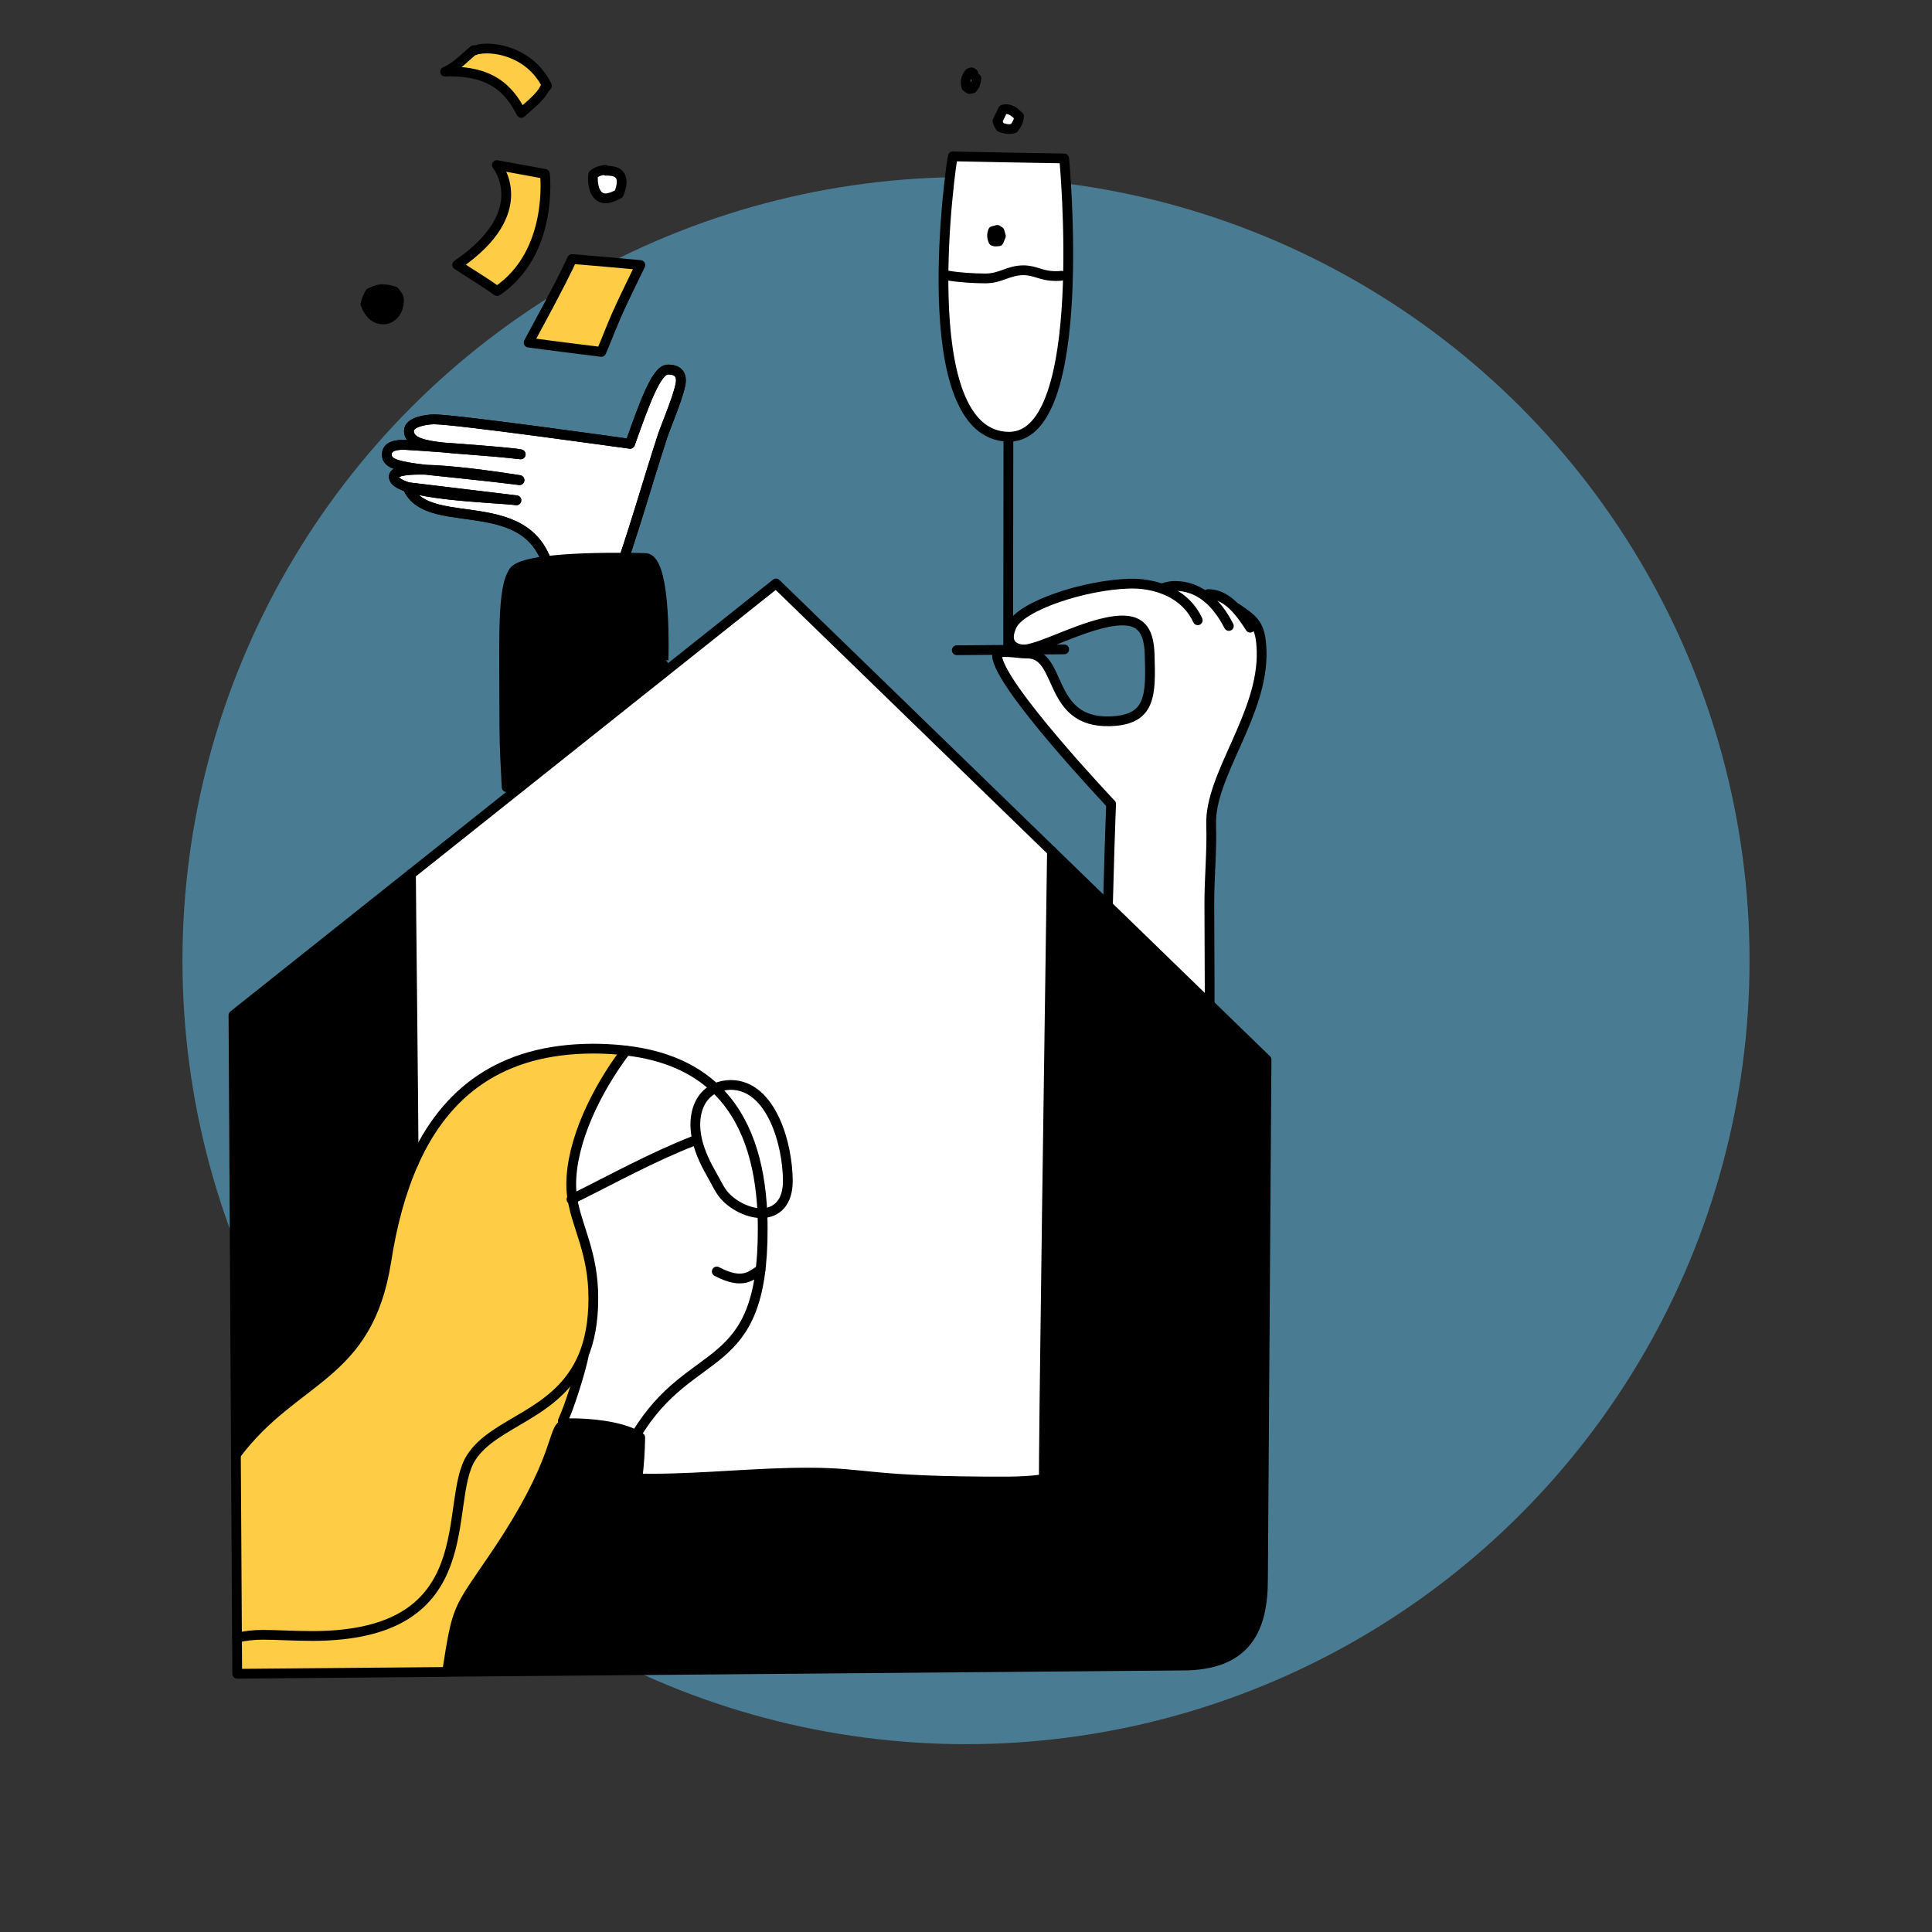 <svg xmlns="http://www.w3.org/2000/svg" viewBox="0 0 180 180"><rect x="0" y="0" width="180" height="180" fill="#333333" stroke="none"/><defs><style>.c,.d{fill:#fff;}.e,.f{fill:#fecd45;}.g{fill:#497c92;}.h{stroke-width:.92px;}.h,.f,.d,.i,.j{stroke:#000;stroke-linecap:round;stroke-linejoin:round;}.h,.j{fill:none;}.f,.d,.i,.j{stroke-width:.91px;}</style></defs><g id="a"></g><g id="b"><circle class="g" cx="90" cy="89.5" r="73"></circle><g><g><path class="c" d="M48.5,42.33c-6.51-.75-10.39-.36-10.4-2.2,0-.79,1.56-1.06,2.36-1.06,2.06,0,18.23,2.28,18.24,2.28,1.37-3.86,2.47-6.92,3.52-6.92,.57,0,1.22,.15,1.22,1.02,0,.98-1.43,4.31-1.71,5.18-1.41,4.31-2.79,9.29-4.49,13.95l-5.81,.35c-.69-9.99-11.54-4.87-13.45-9.54l10.13,1.22c-1.82-.25-11.62-.46-11.41-2.25,.18-1.55,11.7,.37,11.7,.37-9.6-1.19-12.36-.95-12.36-2.38,0-.77,.82-.91,1.58-.91,.31,0,10.07,.67,10.89,.89Z"></path><path class="h" d="M48.5,42.33c-6.51-.75-10.39-.36-10.4-2.2,0-.79,1.56-1.06,2.36-1.06,2.06,0,18.23,2.28,18.24,2.28,1.37-3.86,2.47-6.92,3.52-6.92,.57,0,1.22,.15,1.22,1.02,0,.98-1.43,4.31-1.71,5.18-1.41,4.31-2.79,9.29-4.49,13.95l-5.81,.35c-.69-9.99-11.54-4.87-13.45-9.54l10.13,1.22c-1.82-.25-11.62-.46-11.41-2.25,.18-1.55,11.7,.37,11.7,.37-9.6-1.19-12.36-.95-12.36-2.38,0-.77,.82-.91,1.58-.91,.31,0,10.07,.67,10.89,.89Z"></path><path class="j" d="M48.5,42.33c-6.51-.75-10.39-.36-10.4-2.2,0-.79,1.56-1.06,2.36-1.06,2.06,0,18.23,2.28,18.24,2.28,1.37-3.86,2.47-6.92,3.52-6.92,.57,0,1.22,.15,1.22,1.02,0,.98-1.43,4.31-1.71,5.18-1.41,4.31-2.79,9.29-4.49,13.95l-5.81,.35c-.69-9.99-11.54-4.87-13.45-9.54l10.13,1.22c-1.82-.25-11.62-.46-11.41-2.25,.18-1.55,11.7,.37,11.7,.37-9.6-1.19-12.36-.95-12.36-2.38,0-.77,.82-.91,1.58-.91,.31,0,10.07,.67,10.89,.89Z"></path></g><path class="i" d="M61.81,61.93c0,.05,.4-9.94-1.7-9.94,0,0-11.13-.36-12.24,1.24s-.89,5.92-.88,14.29c0,2.13,.12,3.98,.21,5.82l14.6-11.41"></path><path class="f" d="M42.59,24.67c1.29,.87,2.46,1.53,3.72,2.45,5.31-3.56,4.46-10.92,4.46-10.92l-4.48-.82s3.56,4.34-3.69,9.29Z"></path><path class="f" d="M53.3,24.13c2.12,.17,4.24,.37,6.36,.56-.73,1.54-1.51,3.07-2.2,4.63-.51,1.15-.94,2.32-1.44,3.47-.61-.1-1.78-.2-6.77-.87,3.03-5.58,3.6-6.84,4.05-7.79Z"></path><path class="i" d="M35.64,26.94h-.01c-.44,0-.76,.18-1.16,.34-.2,.34-.33,.65-.42,1.04,.38,1.05,1.02,1.45,1.67,1.44,.83,0,1.45-.8,1.45-1.75,0-.4-.12-.45-.41-.86-.39-.12-.7-.2-1.12-.2Z"></path><path class="d" d="M56.46,15.91l-.09-.09c-.46,.08-.72,.14-1.1,.43-.02,.13-.03,.28-.03,.44,0,.86,.33,1.79,1.17,1.79,.43,0,.92-.24,1.25-.42,.12-.32,.26-.73,.26-1.12,0-.34-.11-.66-.45-.85-.29-.17-.69-.18-1.02-.19Z"></path><path class="f" d="M44.28,4.68h-.15c-.86,.69-1.62,1.57-2.66,2,.16-.02,.32-.02,.47-.02,3.76,0,5.44,1.54,6.63,3.86,.68-.64,1.79-1.46,2.18-2.31l.06-.04,.15-.17c-1.26-2.61-3.86-3.49-5.64-3.48-.24,0-.47,.02-.69,.06"></path><g><path class="c" d="M112.29,55.55l.27-.2c1.03,0,1.89,.58,2.6,1.35l.05-.04c1.66,1.13,2.25,1.53,2.33,3.96,.19,5.92-4.85,11.58-4.7,16.22,.08,2.43-.17,4.87-.17,7.32,.01,5.08,.07,10.17,0,15.25l-9.59-8.78c.18-9.78,.43-15.7,.43-15.71,0,0-10.54-11.13-10.63-13.84-.02-.61,2.09-.16,2.74-.18,3.43-.11,1.82,6.5,7.8,6.31,3.81-.12,3.8-2.41,3.68-6.21-.06-1.97-.62-3.24-2.66-3.18-3.2,.1-7.88,2.95-9.31,2.69-1.68-.3-1.06-1.78-.87-2.2,.87-1.86,6.75-3.79,10.89-3.92,1.1-.04,2.24,.13,3.27,.53l.07-.18c.3-.09,.61-.15,.94-.15,1.11,0,2.05,.36,2.85,.96Z"></path><g><path class="j" d="M112.68,99.4l-9.59-8.78c.18-9.78,.43-15.7,.43-15.71,0,0-10.54-11.13-10.63-13.84-.02-.61,2.09-.16,2.74-.18,3.43-.11,1.82,6.5,7.8,6.31,3.81-.12,3.8-2.41,3.68-6.21-.06-1.97-.62-3.24-2.66-3.18-3.2,.1-7.88,2.95-9.31,2.69-1.68-.3-1.06-1.78-.87-2.2,.87-1.86,6.75-3.79,10.89-3.92,1.1-.04,2.24,.13,3.27,.53,1.34,.52,2.51,1.45,3.16,2.88"></path><path class="j" d="M115.21,56.66c1.66,1.13,2.25,1.53,2.33,3.96,.19,5.92-4.85,11.58-4.7,16.22,.08,2.43-.17,4.87-.17,7.32,.01,5.08,.07,10.17,0,15.25"></path><path class="j" d="M114.49,58.32c-.57-1.11-1.29-2.09-2.19-2.77-.8-.6-1.74-.96-2.85-.96-.33,0-.64,.06-.94,.15-.04,.01-.09,.03-.13,.04"></path><path class="j" d="M116.48,58.48c-.38-.59-.81-1.23-1.32-1.78-.71-.77-1.56-1.35-2.6-1.35"></path></g></g><g><path class="d" d="M88.77,14.56c-.1,.21-3.91,26.13,5.25,26.13,7.58,0,5.13-25.91,5.13-25.91,.28-.04-1.88-.03-10.38-.21Z"></path><path class="d" d="M90.68,6.84l-.16-.1-.22,.07c-.22,.31-.33,.54-.33,.85,0,.13,.02,.27,.06,.43l.29,.2,.28-.05c.24-.3,.32-.49,.37-.94"></path><path class="d" d="M92.92,21.42l-.41,.11c-.06,.16-.09,.3-.08,.44,0,.16,.04,.31,.12,.49,.08,.03,.17,.04,.25,.04s.17-.01,.25-.02l.2-.49-.13-.44"></path><path class="d" d="M88.36,25.68c.95,.17,2.42,.26,3.46,.26,1.45-.01,2.11-.75,3.52-.76,1.17,0,1.63,.55,3.08,.54,.16,0,.32-.01,.47-.03"></path><line class="d" x1="89.14" y1="60.58" x2="99.15" y2="60.5"></line><line class="d" x1="93.95" y1="40.7" x2="93.93" y2="60.13"></line><path class="d" d="M92.93,11.27c.06,.24,.14,.36,.26,.58,.3,.1,.55,.18,.82,.18,.15,0,.3-.03,.46-.08,.27-.39,.45-.63,.47-1.11-.39-.37-.72-.67-1.2-.67-.09,0-.19,.01-.29,.04l-.52,1.07Z"></path></g><g><g><path d="M59.4,137.73l.13,.02c.43,0,.85,.01,1.28,.01,4.81,0,9.59-.55,14.4-.56,5.78-.01,5.52,.86,18.71,.83,1.09,0,2.18-.05,3.24-.21h.1c-.07-.89,.57-45.67,.75-58.51l19.99,19.41s-.33,47.76-.33,48.39c0,4.79-1.64,7.83-6.94,8.05l-69.05,.59v-.12c.94-6.01,.93-5.55,4.31-10.52,6.34-9.32,5.35-11.97,6.6-12.45,.15-.06,.34-.08,.58-.08,1.74,0,4.44,.23,6.09,1.09,.14,.07,.28,.15,.4,.24-.03,1.27-.11,2.54-.26,3.8Z"></path><path class="c" d="M72.3,54.34l25.71,24.96c-.18,12.84-.83,57.62-.75,58.5h-.1c-1.06,.16-2.15,.21-3.24,.22-13.18,.03-12.93-.84-18.71-.83-4.81,0-9.59,.55-14.4,.56-.43,0-.85,0-1.28-.01l-.13-.02c.16-1.26,.24-2.53,.26-3.8-.13-.09-.26-.17-.4-.24,5.2-8.65,11.82-5.3,11.79-19.22,0-.48-.01-.96-.03-1.43,1.34-.04,2.4-.97,2.4-2.99,0-3.4-1.53-8.97-5.33-8.96-.53,0-1.02,.11-1.46,.32-1.95-1.84-4.66-3.09-8.3-3.51-.21-.02-.42-.05-.64-.07-.82-.07-1.63-.12-2.44-.11-8.59,.02-13.76,4.05-16.7,10.62,0-4.28-.26-25.13-.25-26.9l34.01-27.07Z"></path><path class="c" d="M73.41,110.05c0,2.02-1.05,2.95-2.4,2.99-.21-4.72-1.45-8.86-4.4-11.64,.44-.21,.93-.31,1.46-.32,3.8,0,5.33,5.56,5.33,8.96Z"></path><path class="c" d="M71.01,113.03c.02,.47,.03,.95,.03,1.43,.03,13.93-6.59,10.57-11.79,19.22-1.64-.86-4.35-1.1-6.09-1.09-.24,0-.43,.03-.58,.08l-.15-.3c.61-1.34,1.58-4.38,1.93-5.99l-.05-.02c.6-1.42,.96-3.18,.95-5.41,0-4.26-1.53-6.61-1.95-9.26,3.8-1.88,7.33-3.85,11.28-5.4l.35-.08c.27,1.18,.82,2.31,1.42,3.33,.32,.56,.58,1.15,.97,1.66,.73,.97,2.25,1.83,3.6,1.83,.02,0,.05,0,.07,0Z"></path><path class="c" d="M71.01,113.03s-.05,0-.07,0c-1.35,0-2.87-.87-3.6-1.83-.39-.51-.64-1.1-.97-1.66-.59-1.02-1.15-2.16-1.42-3.33-.1-.46-.16-.93-.17-1.39,0-1.73,.73-2.9,1.83-3.42,2.94,2.78,4.19,6.91,4.4,11.64Z"></path><path class="c" d="M66.62,101.4c-1.1,.52-1.84,1.69-1.83,3.42,0,.47,.06,.93,.17,1.39l-.35,.08c-3.94,1.55-7.48,3.52-11.28,5.4-.07-.42-.11-.85-.11-1.3,0-3.99,2.28-8.77,5.1-12.51,3.64,.42,6.35,1.67,8.3,3.51Z"></path><path class="e" d="M53.32,111.7c.42,2.65,1.95,5.01,1.95,9.26,0,2.23-.35,3.99-.95,5.41-2.33,5.53-8.25,6.01-10.44,9.45-2.67,4.21,1.36,16.58-14.73,16.61-1.84,0-3.46-.11-4.65-.11-.88,0-1.68,.09-2.42,.27l-.1-17.07c5.49-7.31,12.29-7.12,14-18,.53-3.41,1.36-6.51,2.56-9.19,2.94-6.57,8.11-10.6,16.7-10.62,.81,0,1.62,.04,2.44,.11,.22,.02,.43,.04,.64,.07-2.82,3.74-5.11,8.52-5.1,12.51,0,.45,.04,.88,.11,1.3Z"></path><path class="e" d="M54.32,126.37l.05,.02c-.35,1.61-1.31,4.65-1.93,5.99l.15,.3c-1.25,.47-.25,3.13-6.6,12.45-3.38,4.97-3.37,4.51-4.31,10.52v.12l-19.57,.17-.02-3.35c.74-.17,1.54-.26,2.42-.27,1.18,0,2.8,.12,4.65,.11,16.09-.03,12.06-12.41,14.73-16.61,2.19-3.44,8.12-3.92,10.44-9.45Z"></path><path d="M38.29,81.42c0,1.77,.24,22.63,.25,26.9-1.2,2.67-2.02,5.77-2.56,9.19-1.7,10.89-8.5,10.69-14,18l-.23-40.93,16.54-13.16Z"></path></g><g><path class="j" d="M38.29,81.42c0,1.77,.24,22.63,.25,26.9v.03"></path><path class="j" d="M98.01,79.31c-.18,12.84-.83,57.62-.75,58.5h0"></path><path class="j" d="M97.15,137.82c-1.06,.15-2.15,.2-3.24,.21-13.18,.03-12.93-.84-18.71-.83-4.81,0-9.59,.55-14.4,.56-.43,0-.85,0-1.28-.01"></path><path class="j" d="M59.35,138.07c.02-.11,.03-.22,.04-.34,.16-1.26,.24-2.53,.26-3.8-.13-.09-.26-.17-.4-.24-1.64-.86-4.35-1.1-6.09-1.09-.24,0-.43,.03-.58,.08-1.25,.47-.25,3.13-6.6,12.45-3.38,4.97-3.37,4.51-4.31,10.52"></path><path class="j" d="M41.68,155.76l69.05-.59c5.3-.22,6.95-3.26,6.94-8.05,0-.64,.33-48.39,.33-48.39l-19.99-19.41-25.71-24.96-34.01,27.07-16.54,13.16,.23,40.93,.1,17.07,.02,3.35,19.58-.17Z"></path><path class="j" d="M53.24,111.74l.09-.04c3.8-1.88,7.33-3.85,11.28-5.4"></path><path class="j" d="M21.99,135.51c5.49-7.31,12.29-7.12,14-18,.53-3.41,1.36-6.51,2.56-9.19,2.94-6.57,8.11-10.6,16.7-10.62,.81,0,1.62,.04,2.44,.11,.22,.02,.43,.04,.64,.07,3.64,.42,6.35,1.67,8.3,3.51,2.94,2.78,4.19,6.91,4.4,11.64,.02,.47,.03,.95,.03,1.43,.03,13.93-6.59,10.57-11.79,19.22"></path><path class="j" d="M71.01,113.03s-.05,0-.07,0c-1.35,0-2.87-.87-3.6-1.83-.39-.51-.64-1.1-.97-1.66-.59-1.02-1.15-2.16-1.42-3.33-.1-.46-.16-.93-.17-1.39,0-1.73,.73-2.9,1.83-3.42,.44-.21,.93-.31,1.46-.32,3.8,0,5.33,5.56,5.33,8.96,0,2.02-1.05,2.95-2.4,2.99Z"></path><path class="j" d="M66.78,118.46c2.49,1.32,3.24,.32,4.07-.15"></path><path class="j" d="M58.32,97.88c-2.82,3.74-5.11,8.52-5.1,12.51,0,.45,.04,.88,.11,1.3,.42,2.65,1.95,5.01,1.95,9.26,0,2.23-.35,3.99-.95,5.41-2.33,5.53-8.25,6.01-10.44,9.45-2.67,4.21,1.36,16.58-14.73,16.61-1.84,0-3.46-.11-4.65-.11-.88,0-1.68,.09-2.42,.27h0"></path><path class="j" d="M54.37,126.39c-.35,1.61-1.31,4.65-1.93,5.99"></path></g></g></g></g></svg>